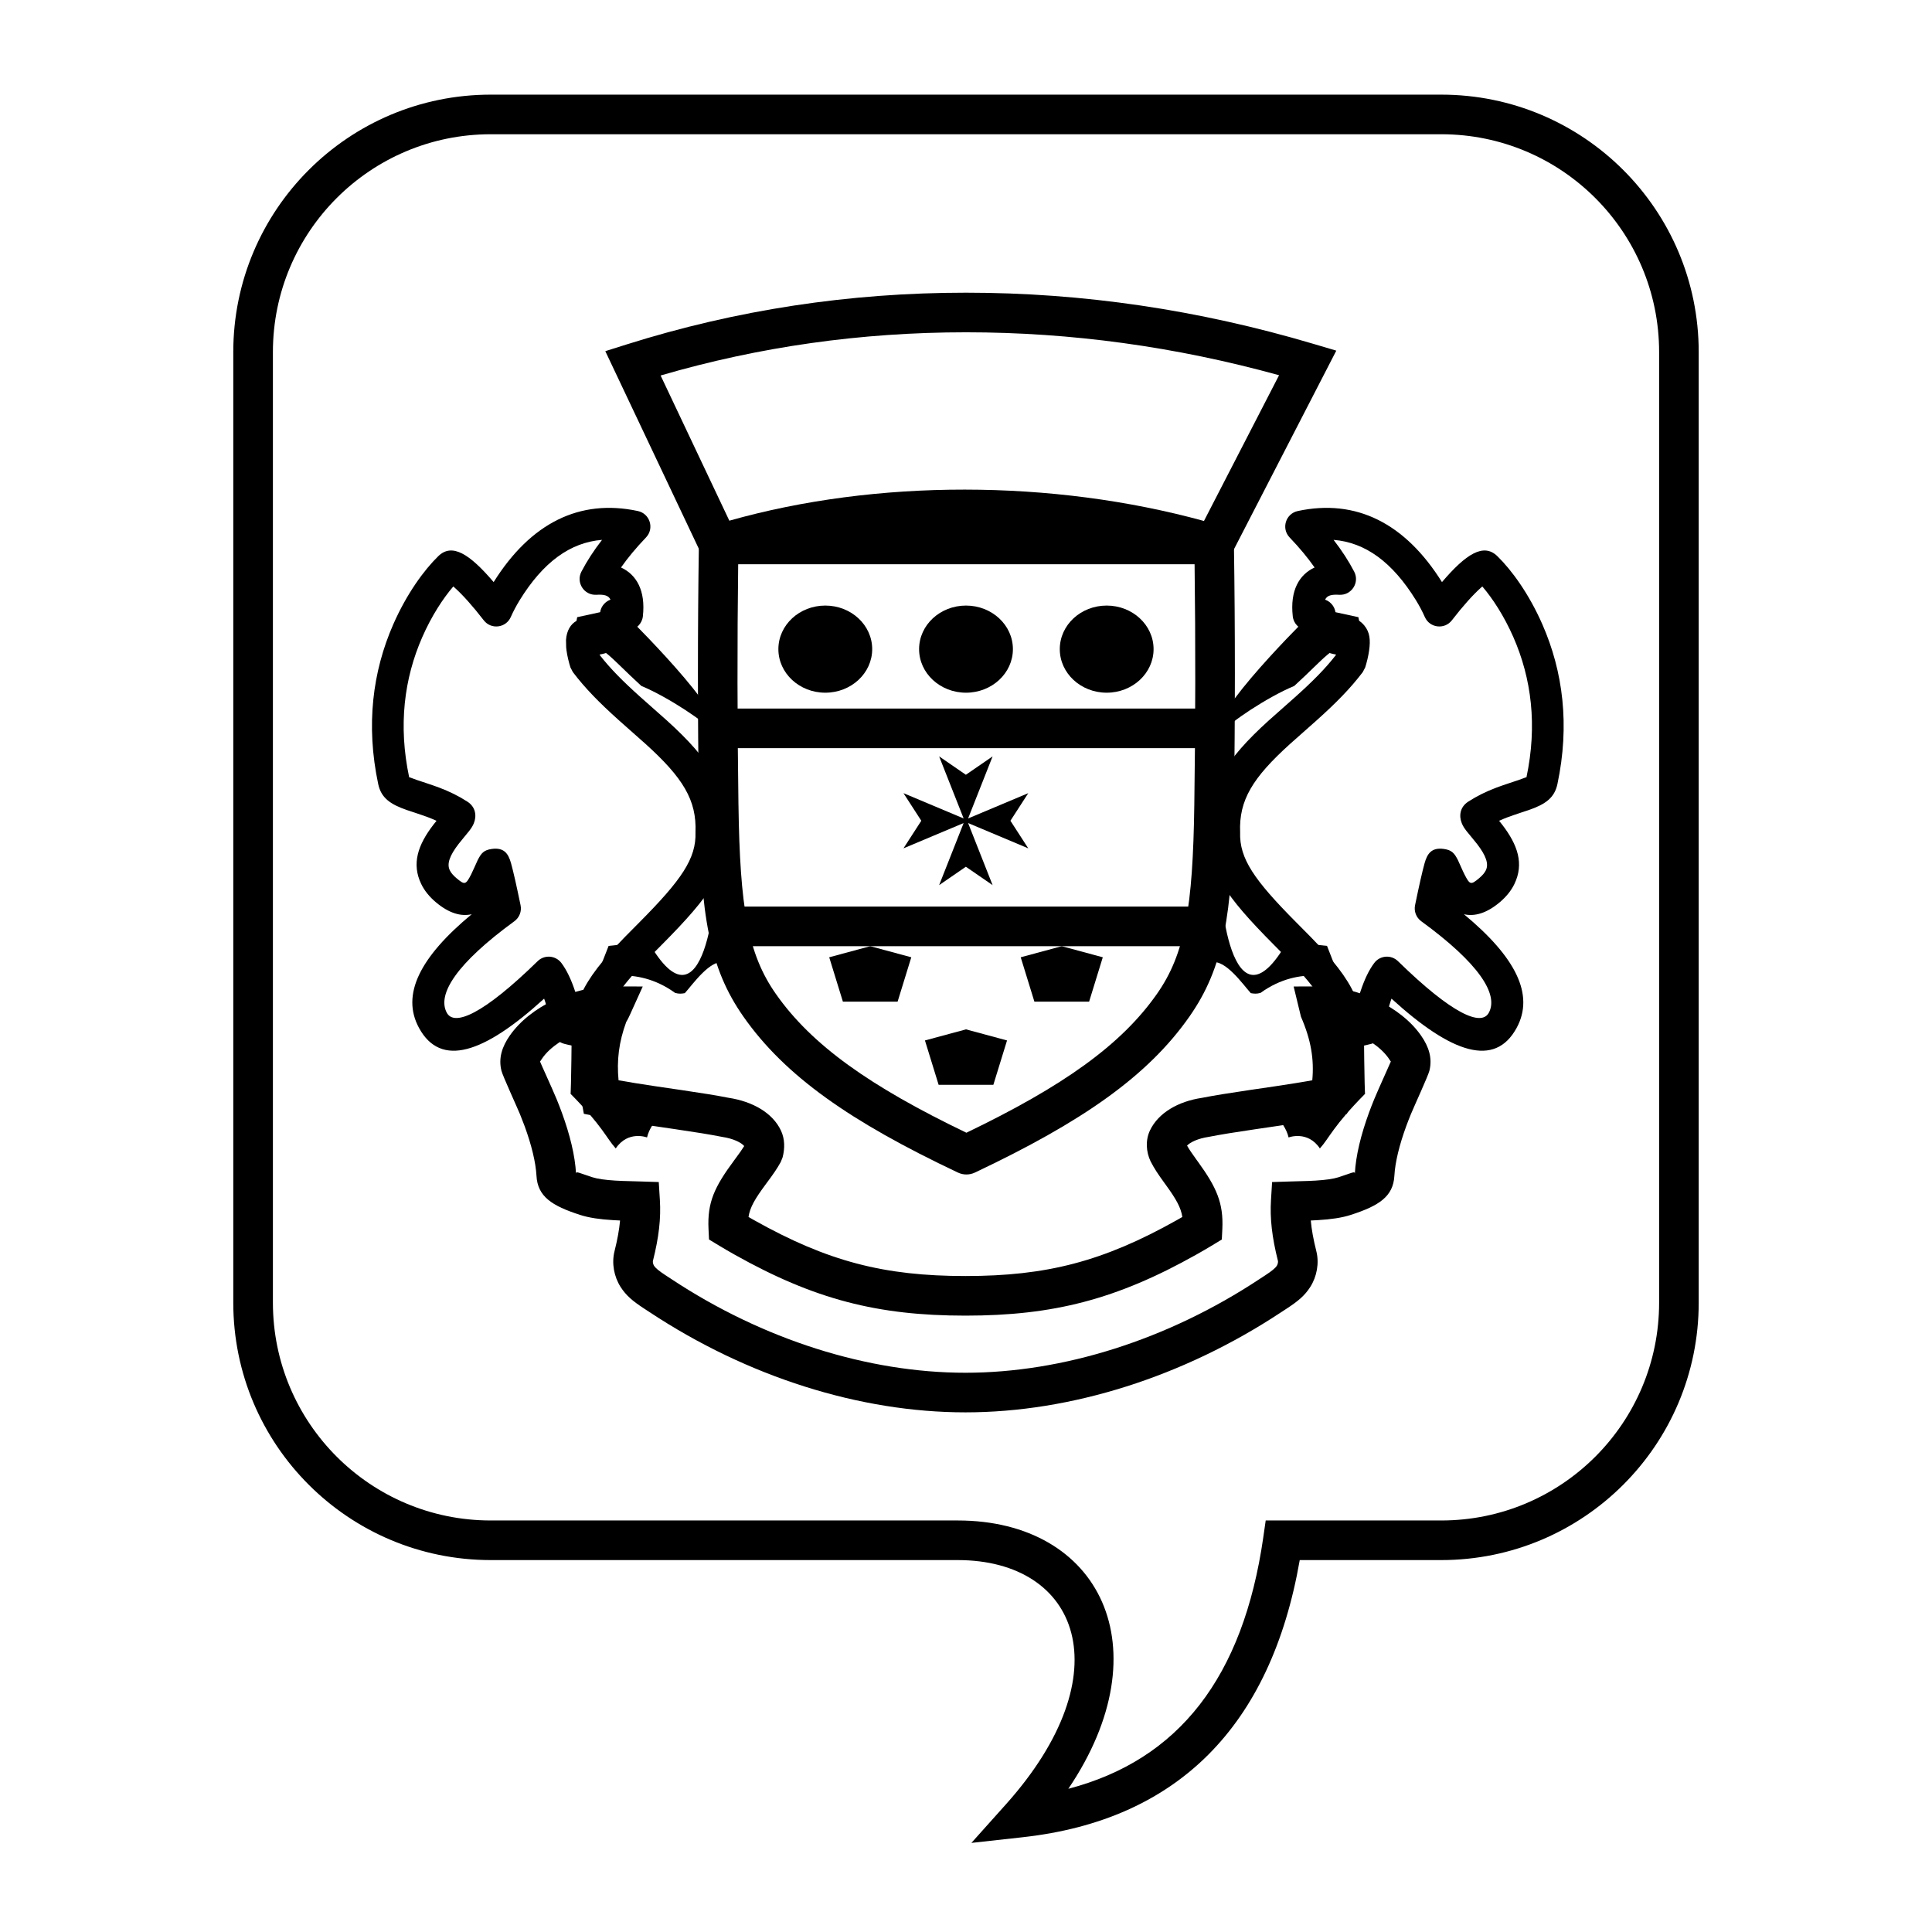 <?xml version="1.0" encoding="UTF-8"?>
<!-- Uploaded to: ICON Repo, www.iconrepo.com, Generator: ICON Repo Mixer Tools -->
<svg fill="#000000" width="800px" height="800px" version="1.1" viewBox="144 144 512 512" xmlns="http://www.w3.org/2000/svg">
 <g>
  <path d="m415.07 630.88-13.641 1.508 9.152-10.223c31.113-34.766 19.34-64.727-12.793-64.727h-123.74c-37.68 0-68.227-30.543-68.227-68.223v-251.91c0-37.68 30.547-68.223 68.227-68.223h251.9c37.68 0 68.227 30.543 68.227 68.223v251.91c0 37.68-30.547 68.223-68.227 68.223h-37.504c-7.676 44.039-32.383 68.906-73.379 73.441zm63.707-79.438 0.648-4.5h46.527c31.883 0 57.73-25.844 57.73-57.727v-251.91c0-31.883-25.848-57.727-57.73-57.727h-251.9c-31.883 0-57.73 25.844-57.73 57.727v251.91c0 31.883 25.848 57.727 57.73 57.727h123.74c37.777 0 54.488 33.879 29.328 71.105 29.285-7.652 46.32-29.57 51.66-66.605z"/>
  <path d="m350.96 443.61c1.062 2.258 1.047 4.785 0.434 7.117l-0.484 1.207c-0.996 1.805-1.875 3.078-3.879 5.773-2.957 3.984-4.281 6.238-4.668 8.801 0.492 0.285 0.988 0.57 1.492 0.852 19.488 10.938 34.469 14.801 55.996 14.801 21.527 0 36.508-3.863 55.996-14.801 0.5-0.281 0.996-0.562 1.488-0.848-0.383-2.504-1.637-4.727-4.348-8.461-0.199-0.273-0.199-0.273-0.402-0.555-1.734-2.391-2.672-3.805-3.66-5.715-1.211-2.519-1.391-5.609-0.184-8.176 2.223-4.723 7.566-7.738 13.758-8.656 3.332-0.652 6.918-1.23 12.613-2.07 0.355-0.051 5.207-0.762 6.633-0.973 4.031-0.602 7.219-1.109 10.023-1.613 0.512-5.523-0.305-10.656-3.004-16.863l-1.934-8 6.66-0.008c10.375-0.016 21.734 5.324 27.09 12.996 2.09 2.984 3.066 6.031 2.219 9.371-0.348 1.379-4.125 9.594-4.891 11.465-0.449 1.094-0.863 2.16-1.25 3.211-1.816 4.969-2.934 9.531-3.133 13.133-0.301 5.473-4.031 7.945-11.602 10.379-2.359 0.758-5.16 1.16-8.664 1.371-0.672 0.043-1.238 0.07-1.887 0.098 0.211 2.394 0.688 5.027 1.477 8.156 0.789 3.148 0.137 6.703-1.605 9.441-1.453 2.285-3.203 3.754-6.227 5.731-0.688 0.449-0.688 0.449-1.309 0.855l-0.121 0.078c-26.035 17.227-55.844 26.582-83.738 26.582-27.898 0-57.707-9.355-83.738-26.582l-0.121-0.078c-0.625-0.41-0.625-0.41-1.32-0.863-3.016-1.973-4.762-3.441-6.215-5.723-1.746-2.738-2.398-6.297-1.605-9.445 0.785-3.125 1.262-5.758 1.473-8.152-0.648-0.027-1.211-0.055-1.883-0.098-3.504-0.211-6.305-0.613-8.668-1.371-7.57-2.434-11.301-4.906-11.598-10.379-0.199-3.602-1.32-8.16-3.133-13.133-0.387-1.051-0.801-2.113-1.246-3.203-0.766-1.863-4.547-10.094-4.898-11.473-0.844-3.34 0.133-6.387 2.219-9.371 5.359-7.672 16.719-13.012 27.094-12.996l8.125 0.008-3.352 7.402c-0.289 0.637-0.535 1.141-0.766 1.551-0.113 0.203-0.168 0.301-0.25 0.426-1.957 5.297-2.555 10.227-2.043 15.48 2.805 0.508 5.996 1.016 10.031 1.617 1.426 0.211 6.277 0.922 6.633 0.973 5.617 0.828 9.184 1.402 12.477 2.047 6.387 0.973 11.684 3.984 13.895 8.684zm-15.559 1.68-0.242-0.043c-3.117-0.613-6.57-1.168-12.102-1.984-0.344-0.051-5.203-0.762-6.644-0.977-6.035-0.895-10.273-1.602-14.211-2.406l-3.477-0.711-0.637-3.496c-1.141-6.301-1.152-12.273 0.211-18.375-4.469 1.516-8.488 4.141-10.578 7.133-0.488 0.695-0.586 0.965-0.641 0.812 0.168 0.48 3.312 7.328 4.426 10.035 0.496 1.211 0.961 2.402 1.391 3.586 2.141 5.859 3.492 11.359 3.758 16.16-0.043-0.75 0.844-0.16 4.328 0.957 1.344 0.434 3.391 0.727 6.094 0.891 1.434 0.086 2.359 0.117 5.223 0.188 0.762 0.02 0.762 0.02 1.5 0.043l4.777 0.152 0.297 4.769c0.301 4.887-0.258 9.832-1.844 16.137-0.066 0.27 0.043 0.875 0.277 1.246 0.418 0.656 1.281 1.379 3.117 2.582 0.645 0.418 0.645 0.418 1.336 0.871 0.07 0.047 0.07 0.047 0.141 0.094 24.352 16.113 52.156 24.84 77.949 24.84s53.594-8.727 77.949-24.84c0.07-0.051 0.07-0.051 0.145-0.098 0.688-0.445 0.688-0.445 1.328-0.863 1.836-1.203 2.699-1.926 3.117-2.582 0.234-0.371 0.348-0.98 0.281-1.25-1.586-6.305-2.144-11.246-1.844-16.137l0.293-4.769 4.777-0.152c0.738-0.023 0.738-0.023 1.504-0.043 2.863-0.07 3.789-0.102 5.223-0.188 2.703-0.164 4.746-0.457 6.094-0.887 3.481-1.121 4.371-1.711 4.328-0.965 0.262-4.797 1.613-10.297 3.754-16.156 0.434-1.188 0.898-2.379 1.398-3.594 1.094-2.668 4.156-9.34 4.414-10.012-0.059 0.109-0.168-0.164-0.633-0.828-2.125-3.039-6.242-5.703-10.797-7.207 1.551 6.062 1.59 12.035 0.426 18.449l-0.633 3.496-3.477 0.711c-3.938 0.805-8.18 1.512-14.211 2.406-1.441 0.215-6.301 0.926-6.644 0.977-5.543 0.816-9 1.375-12.359 2.027-2.789 0.418-4.844 1.398-5.699 2.305 0.559 1 1.262 2.035 2.496 3.742 0.199 0.273 0.199 0.273 0.402 0.551 4.902 6.758 6.777 10.93 6.449 17.809l-0.137 2.785-2.383 1.449c-1.434 0.871-2.91 1.73-4.43 2.582-21.066 11.824-37.82 16.145-61.133 16.145s-40.066-4.32-61.133-16.145c-1.52-0.852-2.996-1.715-4.43-2.586l-2.387-1.445-0.133-2.789c-0.34-7.062 1.574-11.152 6.832-18.238 1.324-1.785 2.047-2.797 2.625-3.738-0.781-0.938-2.902-1.992-5.824-2.426zm-30.336-38.316c-2.711 0.141-2.305-1.387-3.023 0.156z"/>
  <path d="m319.07 243.51 18.211 38.477c38.965-11.016 85.516-10.973 125.78 0.078l19.906-38.629c-27.492-7.586-55.145-11.375-82.965-11.375-27.809 0-54.781 3.816-80.934 11.449zm-8.922-8.258c28.973-9.125 58.93-13.688 89.855-13.688 30.898 0 61.586 4.519 92.051 13.559l6.078 1.801-29.703 57.637-4.168-1.238c-40.727-12.094-89.098-12.105-128.25-0.016l-4.344 1.34-27.258-57.586z"/>
  <path d="m329.21 288.21c0.043-2.867 2.379-5.172 5.246-5.172h131.3c2.867 0 5.203 2.305 5.246 5.172 0.34 22.59 0.336 45.621 0 69.219-0.414 29.242-2.746 43.035-11.777 55.953-11.051 15.805-28.422 27.898-56.871 41.363-1.422 0.672-3.07 0.672-4.492 0-28.449-13.461-45.82-25.559-56.871-41.363-9.035-12.918-11.363-26.707-11.777-55.953-0.336-23.629-0.344-46.652 0-69.219zm10.492 69.07c0.387 27.199 2.461 39.469 9.887 50.086 9.488 13.57 24.922 24.512 50.516 36.82 25.594-12.309 41.027-23.25 50.516-36.816 7.426-10.621 9.5-22.895 9.883-50.09 0.312-21.703 0.34-42.918 0.074-63.746h-120.95c-0.266 20.809-0.238 42.02 0.07 63.746z"/>
  <path d="m383.43 368.82 15.945-6.703-6.496 16.453 7.086-4.875 7.086 4.875-6.496-16.453 15.945 6.703-4.727-7.312 4.727-7.312-15.945 6.703 6.496-16.453-7.086 4.875-7.086-4.875 6.496 16.453-15.945-6.703 4.723 7.312z"/>
  <path d="m337.02 342.27v-10.496h125.95v10.496z"/>
  <path d="m337.02 394.75v-10.496h125.95v10.496z"/>
  <path d="m505.41 413.23c0.172 19.941 0.344 20.645 0.344 20.645-8.465 8.559-9.469 11.695-11.973 14.473-3.246-4.852-8.293-2.914-8.293-2.914-1.027-4.586-6.414-8.559-6.414-8.559 7.527-0.617 20.523-4.586 21.547-6.176 3.41-5.273-1.281-21.262-1.281-21.262z"/>
  <path d="m499.23 403.77s-10.453-4.406-21.168 3.352c-1.023 0.309-1.77 0.219-2.586 0.074-2.07-2.293-6.766-9.031-10.395-8.156-0.266-5.691 0.363-28.449 0.363-28.449 1.57-0.066 2.117 3.117 2.117 3.117-0.91 6.488 2.719 45.922 17.59 19.84l10.523 1.125z"/>
  <path d="m504.96 312.55c-8.98 3.356-9.094 5.125-17.984 13.242-7.094 2.914-17.664 10.055-18.262 11.641l0.574 2.32c-1.367 0.883-2.66-2.371-2.66-2.371 1.367-8.027 26.355-32.215 26.355-32.215l11.008 2.391z"/>
  <path d="m526.14 298.26c-9.789-15.629-22.754-22.137-38.215-18.832-3.215 0.688-4.43 4.633-2.156 7.008 2.606 2.723 4.809 5.375 6.613 7.953-4.074 1.887-6.547 6.082-5.785 12.945 0.215 1.93 1.715 3.434 3.594 3.695 0.102 0.277 0.211 0.562 0.34 0.844 1.316 2.918 3.875 4.992 7.516 5.582-0.02 0.059-0.035 0.117-0.051 0.176-2.781 3.566-6.039 6.863-10.777 11.109-0.887 0.793-5.676 5.012-7.008 6.215-11.516 10.422-16.438 18.309-15.953 29.652-0.34 9.891 4.426 16.785 17.289 29.73 3.785 3.809 4.367 4.398 5.848 5.981 6.34 6.754 9.129 11.488 9.09 16.789 0.992 4.926 4.914 5.106 11.004 3.5 1.602-0.426 2.805-1.746 3.07-3.383 0.316-1.918 0.973-4.902 1.945-7.828 0.086-0.254 0.172-0.504 0.258-0.746 16.02 14.609 27.383 18.312 33.141 7.793 4.844-8.848-0.254-18.816-13.949-30.164 2.801 0.656 6.012-0.238 9.488-3.164 1.738-1.465 3.039-3.082 3.891-4.844 2.582-5.356 0.906-10.352-3.258-15.75-0.191-0.25-0.48-0.609-0.801-1 0.742-0.34 1.512-0.66 2.32-0.965 1.32-0.5 5.629-1.914 5.535-1.879 4.438-1.543 6.828-3.231 7.606-6.902 3.301-15.594 1.5-29.797-3.992-42.312-3.555-8.098-8.152-14.398-11.934-18.078-3.664-3.559-8.312-0.574-14.668 6.875zm-6.891 4.816c0.898 1.461 1.68 2.941 2.348 4.445 1.289 2.91 5.219 3.387 7.164 0.867 2.957-3.832 5.672-6.844 7.762-8.695 0.105-0.098 0.211-0.188 0.309-0.273 2.688 3.133 5.738 7.758 8.223 13.418 4.812 10.965 6.387 23.395 3.465 37.199 0.035-0.164-0.285 0.062-2.144 0.707 0.254-0.09-4.223 1.379-5.758 1.961-2.715 1.027-5.144 2.207-7.523 3.742-2.207 1.426-2.496 3.777-1.699 5.734 0.293 0.727 0.691 1.336 1.281 2.098 0.301 0.387 2.199 2.656 2.75 3.367 2.414 3.133 3.144 5.312 2.344 6.977-0.312 0.648-0.871 1.34-1.742 2.07-2.254 1.902-2.492 1.801-3.926-0.969-0.395-0.754-1.539-3.402-1.734-3.785-0.922-1.805-1.59-2.664-3.738-2.961-3.254-0.449-4.383 1.25-5.09 3.75-0.59 2.102-1.43 5.801-2.535 11.164-0.332 1.613 0.309 3.269 1.637 4.242 15.289 11.148 20.582 19.371 17.898 24.277-1.977 3.609-9.594 0.453-24.059-13.691-1.809-1.77-4.758-1.547-6.281 0.469-1.453 1.918-2.633 4.469-3.66 7.555-0.293 0.883-0.566 1.785-0.82 2.703-1.609-4.66-5-9.332-10.199-14.875-1.562-1.664-2.16-2.273-6.016-6.152-11.152-11.223-15.082-16.91-14.855-23.844-0.355-8.543 3.356-14.488 13.195-23.395 1.281-1.156 6.051-5.359 6.981-6.191 5.363-4.805 9.047-8.566 12.32-12.875l0.648-1.242c0.152-0.48 0.371-1.223 0.586-2.121 0.191-0.805 0.344-1.598 0.453-2.367 0.379-2.727 0.227-4.805-1.266-6.613-1.992-2.414-4.57-2.477-7.262-1.133-0.043-0.062-0.082-0.137-0.117-0.219-0.184-0.402-0.25-0.93-0.238-1.258v0.012c0.148-1.922-1.043-3.641-2.777-4.262 0.539-1.152 1.742-1.406 3.731-1.289 3.254 0.191 5.477-3.231 3.977-6.125-1.441-2.777-3.266-5.59-5.465-8.43 8.426 0.672 15.598 5.898 21.836 16.008z"/>
  <path d="m295.55 413.23c-0.172 19.941-0.34 20.645-0.34 20.645 8.465 8.559 9.469 11.695 11.969 14.473 3.25-4.852 8.293-2.914 8.293-2.914 1.027-4.586 6.414-8.559 6.414-8.559-7.523-0.617-20.52-4.586-21.547-6.176-3.406-5.273 1.281-21.262 1.281-21.262z"/>
  <path d="m301.73 403.77s10.453-4.406 21.168 3.352c1.023 0.309 1.773 0.219 2.586 0.074 2.07-2.293 6.769-9.031 10.395-8.156 0.27-5.691-0.363-28.449-0.363-28.449-1.57-0.066-2.113 3.117-2.113 3.117 0.906 6.488-2.723 45.922-17.594 19.84l-10.52 1.125z"/>
  <path d="m296 312.55c8.977 3.356 9.09 5.125 17.98 13.242 7.098 2.914 17.664 10.055 18.266 11.641l-0.578 2.32c1.371 0.883 2.66-2.371 2.66-2.371-1.367-8.027-26.355-32.215-26.355-32.215l-11.008 2.391z"/>
  <path d="m274.82 298.26c9.789-15.629 22.754-22.137 38.219-18.832 3.211 0.688 4.426 4.633 2.156 7.008-2.606 2.723-4.812 5.375-6.617 7.953 4.074 1.887 6.551 6.082 5.789 12.945-0.215 1.93-1.719 3.434-3.598 3.695-0.098 0.277-0.211 0.562-0.34 0.844-1.316 2.918-3.875 4.992-7.512 5.582 0.016 0.059 0.031 0.117 0.047 0.176 2.781 3.566 6.039 6.863 10.777 11.109 0.887 0.793 5.676 5.012 7.008 6.215 11.52 10.422 16.438 18.309 15.953 29.652 0.34 9.891-4.422 16.785-17.289 29.73-3.781 3.809-4.363 4.398-5.848 5.981-6.34 6.754-9.129 11.488-9.09 16.789-0.988 4.926-4.914 5.106-11 3.5-1.602-0.426-2.805-1.746-3.074-3.383-0.312-1.918-0.973-4.902-1.945-7.828-0.086-0.254-0.172-0.504-0.258-0.746-16.02 14.609-27.383 18.312-33.141 7.793-4.844-8.848 0.258-18.816 13.949-30.164-2.801 0.656-6.012-0.238-9.484-3.164-1.742-1.465-3.043-3.082-3.894-4.844-2.582-5.356-0.906-10.352 3.258-15.75 0.191-0.25 0.48-0.609 0.801-1-0.742-0.34-1.512-0.66-2.32-0.965-1.32-0.5-5.625-1.914-5.531-1.879-4.441-1.543-6.832-3.231-7.609-6.902-3.297-15.594-1.5-29.797 3.992-42.312 3.555-8.098 8.152-14.398 11.938-18.078 3.66-3.559 8.309-0.574 14.664 6.875zm6.891 4.816c-0.898 1.461-1.68 2.941-2.348 4.445-1.289 2.91-5.219 3.387-7.16 0.867-2.961-3.832-5.676-6.844-7.762-8.695-0.109-0.098-0.211-0.188-0.312-0.273-2.688 3.133-5.738 7.758-8.219 13.418-4.812 10.965-6.391 23.395-3.469 37.199-0.035-0.164 0.285 0.062 2.148 0.707-0.254-0.09 4.219 1.379 5.754 1.961 2.715 1.027 5.148 2.207 7.523 3.742 2.207 1.426 2.496 3.777 1.703 5.734-0.297 0.727-0.695 1.336-1.285 2.098-0.301 0.387-2.199 2.656-2.746 3.367-2.418 3.133-3.148 5.312-2.344 6.977 0.309 0.648 0.867 1.34 1.738 2.07 2.254 1.902 2.492 1.801 3.93-0.969 0.391-0.754 1.539-3.402 1.73-3.785 0.922-1.805 1.59-2.664 3.738-2.961 3.258-0.449 4.387 1.25 5.09 3.75 0.594 2.102 1.43 5.801 2.535 11.164 0.336 1.613-0.305 3.269-1.637 4.242-15.289 11.148-20.582 19.371-17.898 24.277 1.977 3.609 9.594 0.453 24.059-13.691 1.809-1.77 4.758-1.547 6.285 0.469 1.449 1.918 2.633 4.469 3.656 7.555 0.297 0.883 0.57 1.785 0.824 2.703 1.605-4.66 4.996-9.332 10.195-14.875 1.562-1.664 2.16-2.273 6.016-6.152 11.152-11.223 15.082-16.91 14.855-23.844 0.355-8.543-3.352-14.488-13.195-23.395-1.281-1.156-6.051-5.359-6.981-6.191-5.363-4.805-9.047-8.566-12.316-12.875l-0.648-1.242c-0.156-0.48-0.371-1.223-0.586-2.121-0.191-0.805-0.348-1.598-0.453-2.367-0.043-0.293-0.043-0.293-0.094-0.875-0.031-0.789-0.031-0.789-0.039-1.926 0.348-4.984 4.285-6.883 8.629-4.902 0.055-0.078 0.102-0.164 0.148-0.262 0.18-0.402 0.25-0.93 0.234-1.258v0.012c-0.148-1.922 1.047-3.641 2.777-4.262-0.535-1.152-1.742-1.406-3.731-1.289-3.254 0.191-5.473-3.231-3.977-6.125 1.441-2.777 3.266-5.59 5.469-8.43-8.43 0.672-15.602 5.898-21.84 16.008z"/>
  <path d="m375.14 316.03c0 6.375-5.566 11.543-12.43 11.543-6.867 0-12.43-5.168-12.43-11.543 0-6.379 5.562-11.547 12.43-11.547 6.863 0 12.43 5.168 12.43 11.547"/>
  <path d="m449.71 316.03c0 6.375-5.562 11.543-12.43 11.543-6.863 0-12.426-5.168-12.426-11.543 0-6.379 5.562-11.547 12.426-11.547 6.867 0 12.43 5.168 12.43 11.547"/>
  <path d="m412.43 316.03c0 6.375-5.566 11.543-12.43 11.543-6.867 0-12.43-5.168-12.43-11.543 0-6.379 5.562-11.547 12.43-11.547 6.863 0 12.43 5.168 12.43 11.547"/>
  <path d="m363.75 397.69 10.875-2.938 10.875 2.938-3.625 11.758h-14.5z"/>
  <path d="m414.5 397.69 10.875-2.938 10.875 2.938-3.625 11.758h-14.5z"/>
  <path d="m389.12 419.73 10.879-2.938 10.875 2.938-3.625 11.758h-14.504z"/>
 </g>
</svg>